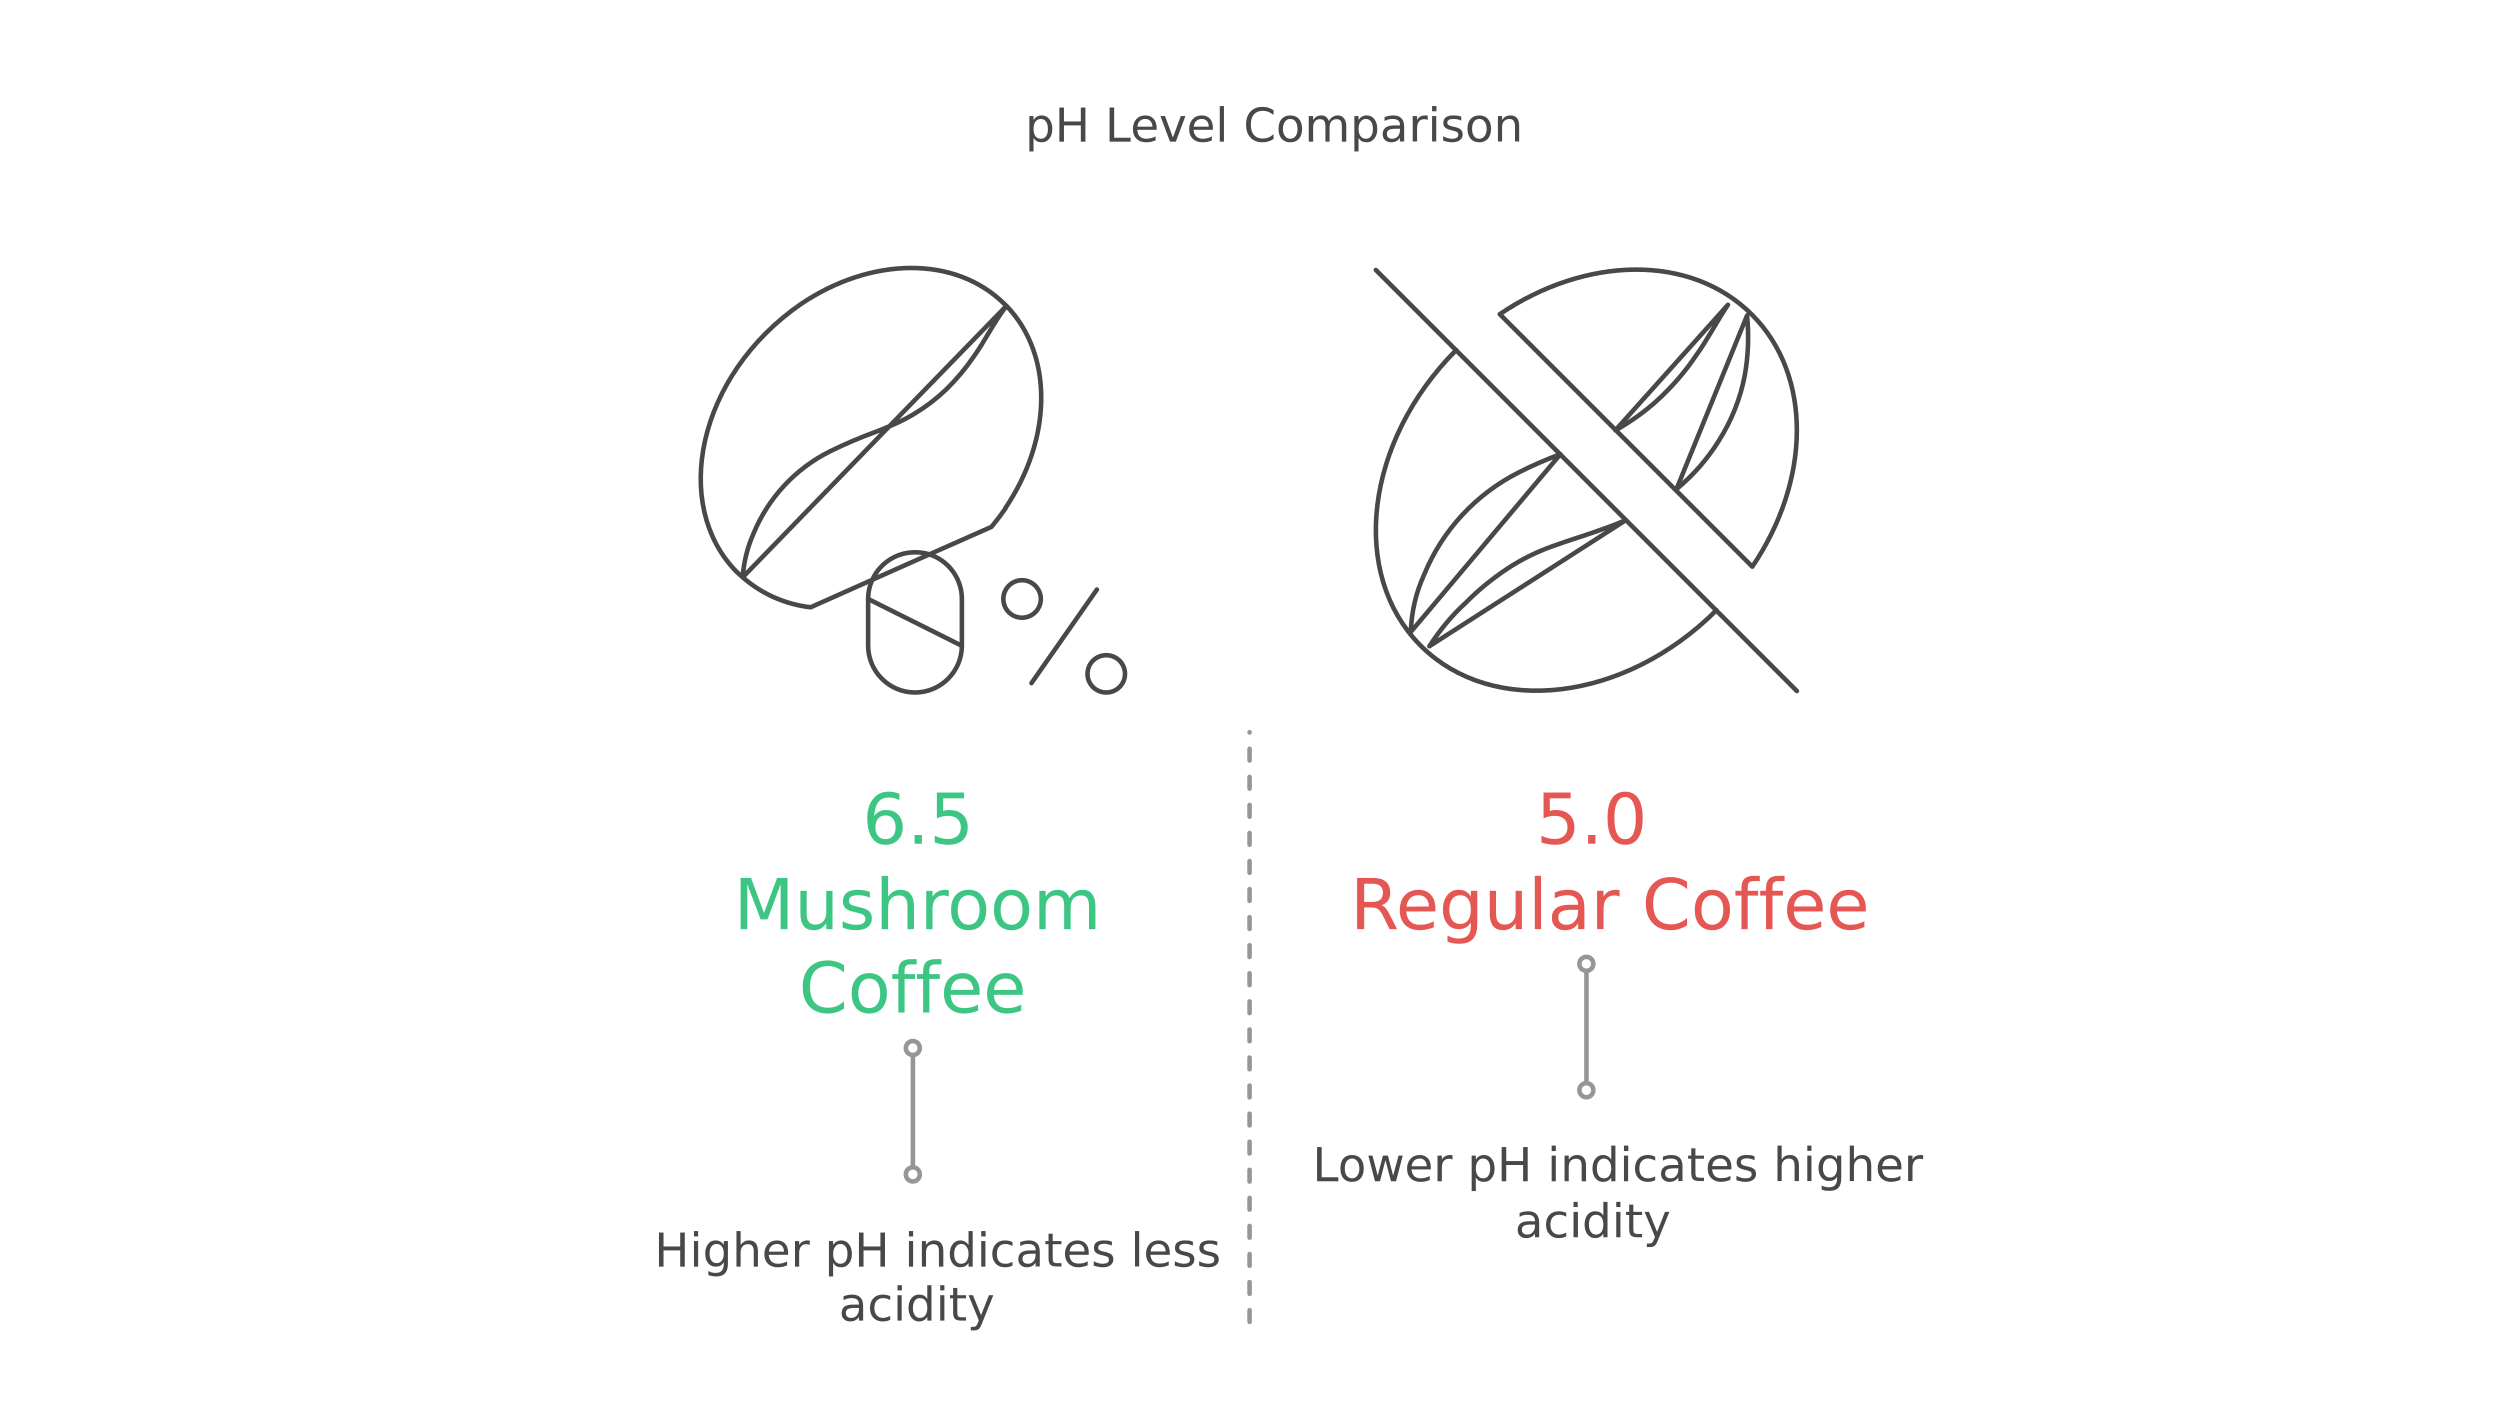 <svg xmlns="http://www.w3.org/2000/svg" viewBox="0 0 1200 676" width="1200" height="676"><style>.a{fill:#484848}.b{fill:#3cc583}.c{fill:#e55753}.d{fill:none;stroke:#969696;stroke-linecap:round;stroke-linejoin:round;stroke-width:2.2}.e{fill:none;stroke:#969696;stroke-linecap:round;stroke-linejoin:round;stroke-width:2.2;stroke-dasharray:5.614,7.859}.f{fill:none;stroke:#484848;stroke-linecap:round;stroke-linejoin:round;stroke-width:2.2}</style><path class="a" d="m496.1 66.2v6.5h-2v-17h2v1.9q0.7-1.1 1.6-1.6 1-0.6 2.4-0.6 2.2 0 3.6 1.8 1.4 1.8 1.4 4.7 0 2.9-1.4 4.6-1.4 1.8-3.6 1.8-1.4 0-2.4-0.5-0.9-0.5-1.6-1.6zm6.9-4.3q0-2.3-0.9-3.5-0.9-1.3-2.5-1.3-1.6 0-2.6 1.3-0.9 1.2-0.9 3.5 0 2.2 0.9 3.5 1 1.2 2.6 1.2 1.6 0 2.5-1.2 0.9-1.3 0.9-3.5zm5.5 6.1v-16.4h2.2v6.7h8.1v-6.7h2.2v16.4h-2.2v-7.8h-8.1v7.8zm24.1 0v-16.4h2.2v14.5h7.9v1.9zm22.6-6.6v0.9h-9.3q0.1 2.1 1.2 3.2 1.2 1.1 3.2 1.1 1.1 0 2.2-0.3 1.1-0.3 2.2-0.8v1.9q-1.1 0.4-2.2 0.7-1.2 0.2-2.3 0.2-3 0-4.7-1.7-1.7-1.7-1.7-4.6 0-3 1.6-4.8 1.6-1.8 4.4-1.8 2.5 0 3.9 1.6 1.5 1.6 1.5 4.4zm-9.2-0.6h7.2q-0.1-1.7-1-2.7-0.9-1-2.4-1-1.7 0-2.7 1-1 0.9-1.1 2.7zm15.6 7.2l-4.6-12.3h2.2l3.8 10.3 3.8-10.3h2.2l-4.6 12.3zm20.6-6.6v0.9h-9.3q0.2 2.1 1.3 3.2 1.1 1.1 3.1 1.1 1.2 0 2.3-0.3 1.1-0.3 2.1-0.8v1.9q-1 0.4-2.2 0.7-1.1 0.2-2.3 0.2-2.9 0-4.7-1.7-1.7-1.7-1.7-4.6 0-3 1.7-4.8 1.6-1.8 4.3-1.8 2.5 0 4 1.6 1.4 1.6 1.4 4.4zm-9.2-0.6h7.2q0-1.7-0.9-2.7-0.9-1-2.4-1-1.7 0-2.7 1-1 0.9-1.2 2.7zm12.5 7.2v-17.1h2v17.1zm25.8-15.1v2.3q-1.2-1-2.4-1.5-1.3-0.5-2.7-0.5-2.8 0-4.3 1.7-1.5 1.7-1.5 4.9 0 3.3 1.5 5 1.5 1.7 4.3 1.7 1.4 0 2.7-0.5 1.2-0.5 2.4-1.6v2.3q-1.2 0.8-2.5 1.2-1.3 0.4-2.8 0.4-3.7 0-5.8-2.3-2.1-2.2-2.1-6.2 0-3.9 2.1-6.2 2.1-2.3 5.8-2.3 1.5 0 2.8 0.4 1.3 0.4 2.5 1.2zm8 4.2q-1.6 0-2.5 1.3-1 1.3-1 3.5 0 2.2 1 3.4 0.9 1.3 2.5 1.3 1.7 0 2.6-1.3 0.9-1.2 0.9-3.4 0-2.2-0.9-3.5-0.9-1.3-2.6-1.3zm0-1.7q2.7 0 4.2 1.7 1.5 1.7 1.5 4.8 0 3-1.5 4.7-1.5 1.7-4.2 1.7-2.6 0-4.1-1.7-1.5-1.7-1.5-4.7 0-3.1 1.5-4.8 1.5-1.7 4.1-1.7zm18.6 2.7q0.7-1.4 1.8-2 1-0.7 2.5-0.7 1.9 0 2.9 1.4 1.1 1.3 1.1 3.8v7.4h-2.1v-7.3q0-1.8-0.6-2.7-0.6-0.8-1.9-0.8-1.6 0-2.5 1-0.9 1.1-0.9 2.9v6.9h-2v-7.3q0-1.8-0.6-2.7-0.7-0.8-2-0.8-1.5 0-2.4 1-0.9 1.1-0.9 2.9v6.9h-2.1v-12.3h2.1v1.9q0.7-1.1 1.6-1.6 1-0.6 2.3-0.6 1.4 0 2.3 0.7 0.9 0.7 1.4 2zm14.2 8.1v6.5h-2v-17h2v1.9q0.7-1.1 1.6-1.6 1-0.6 2.4-0.6 2.2 0 3.6 1.8 1.4 1.8 1.4 4.7 0 2.9-1.4 4.6-1.4 1.8-3.6 1.8-1.4 0-2.4-0.5-0.9-0.5-1.6-1.6zm6.9-4.3q0-2.3-0.9-3.5-0.9-1.3-2.5-1.3-1.6 0-2.5 1.3-1 1.2-1 3.5 0 2.2 1 3.5 0.9 1.2 2.5 1.2 1.6 0 2.5-1.2 0.9-1.3 0.9-3.5zm13-0.1h-2q-2.4 0-3.4 0.6-0.9 0.5-0.9 1.9 0 1.1 0.7 1.7 0.7 0.6 1.9 0.6 1.7 0 2.7-1.2 1-1.2 1-3.1zm2-0.9v7h-2v-1.8q-0.7 1.1-1.7 1.6-1 0.6-2.5 0.6-1.9 0-3-1.1-1.1-1-1.1-2.8 0-2.1 1.4-3.2 1.4-1 4.1-1h2.8v-0.2q0-1.4-0.9-2.2-0.9-0.7-2.6-0.7-1 0-2 0.2-1 0.3-1.9 0.8v-1.9q1.1-0.4 2.1-0.6 1.1-0.2 2.1-0.2 2.6 0 3.9 1.4 1.3 1.3 1.3 4.1zm11.3-5.4v2.1q-0.3-0.2-0.7-0.3-0.4-0.1-0.9-0.1-1.7 0-2.6 1.1-0.9 1.1-0.9 3.2v6.4h-2.1v-12.2h2.1v1.9q0.6-1.1 1.6-1.7 1-0.5 2.5-0.5 0.2 0 0.4 0 0.3 0 0.6 0.1zm2.1 12.4v-12.2h2v12.2zm0-14.5v-2.5h2.1v2.5zm14 2.6v1.9q-0.8-0.4-1.7-0.6-1-0.2-2-0.2-1.5 0-2.2 0.4-0.8 0.5-0.8 1.4 0 0.7 0.6 1.1 0.5 0.4 2.1 0.8l0.7 0.1q2.2 0.5 3.1 1.3 0.9 0.9 0.9 2.4 0 1.7-1.4 2.7-1.3 1-3.7 1-1 0-2-0.2-1.1-0.2-2.3-0.6v-2.1q1.1 0.6 2.2 0.9 1.1 0.3 2.2 0.3 1.4 0 2.1-0.5 0.8-0.5 0.8-1.4 0-0.8-0.5-1.2-0.6-0.5-2.5-0.9l-0.7-0.2q-1.8-0.4-2.7-1.2-0.8-0.8-0.8-2.2 0-1.7 1.2-2.7 1.2-0.9 3.5-0.9 1.1 0 2.1 0.1 1 0.2 1.8 0.5zm8.7 1.1q-1.7 0-2.6 1.3-0.9 1.2-0.9 3.4 0 2.2 0.9 3.5 0.9 1.3 2.6 1.3 1.6 0 2.5-1.3 1-1.3 1-3.5 0-2.2-1-3.4-0.9-1.3-2.5-1.3zm0-1.7q2.6 0 4.1 1.7 1.5 1.7 1.5 4.7 0 3-1.5 4.8-1.5 1.7-4.1 1.7-2.7 0-4.2-1.7-1.5-1.8-1.5-4.8 0-3 1.5-4.7 1.5-1.7 4.2-1.7zm19.1 5.1v7.4h-2v-7.3q0-1.7-0.7-2.6-0.6-0.9-2-0.9-1.6 0-2.6 1.1-0.9 1-0.9 2.8v6.9h-2v-12.2h2v1.9q0.7-1.1 1.7-1.7 1-0.5 2.3-0.5 2.1 0 3.2 1.3 1 1.3 1 3.8z"></path><path class="b" d="m425.1 391.4q-2.3 0-3.6 1.5-1.3 1.6-1.3 4.2 0 2.7 1.3 4.2 1.3 1.5 3.6 1.5 2.2 0 3.5-1.5 1.3-1.5 1.3-4.2 0-2.6-1.3-4.2-1.3-1.5-3.5-1.5zm6.6-10.4v3q-1.3-0.6-2.6-0.9-1.2-0.3-2.5-0.3-3.3 0-5 2.2-1.7 2.2-2 6.7 1-1.4 2.5-2.2 1.4-0.7 3.2-0.7 3.7 0 5.8 2.2 2.2 2.3 2.2 6.1 0 3.8-2.3 6.1-2.2 2.3-5.9 2.3-4.3 0-6.5-3.3-2.3-3.3-2.3-9.5 0-5.8 2.8-9.2 2.7-3.5 7.4-3.5 1.2 0 2.5 0.2 1.3 0.3 2.7 0.8zm7.3 24v-4.2h3.5v4.2zm10.7-12.2v-12.4h13v2.8h-10v6.1q0.8-0.3 1.5-0.4 0.7-0.1 1.4-0.1 4.1 0 6.5 2.2 2.4 2.3 2.4 6.1 0 4-2.4 6.2-2.5 2.2-7 2.2-1.5 0-3.1-0.3-1.6-0.2-3.3-0.8v-3.3q1.4 0.8 3 1.2 1.6 0.4 3.4 0.4 2.8 0 4.5-1.5 1.6-1.5 1.6-4.1 0-2.5-1.6-4-1.7-1.5-4.5-1.5-1.4 0-2.7 0.3-1.3 0.3-2.7 0.9z"></path><path class="c" d="m740.9 392.8v-12.4h13v2.8h-10v6.1q0.8-0.3 1.5-0.4 0.7-0.1 1.4-0.1 4.1 0 6.5 2.2 2.4 2.3 2.4 6.1 0 4-2.4 6.2-2.5 2.2-7 2.2-1.5 0-3.1-0.3-1.6-0.2-3.3-0.8v-3.3q1.4 0.8 3 1.2 1.6 0.4 3.4 0.4 2.8 0 4.5-1.5 1.6-1.5 1.6-4.1 0-2.5-1.6-4-1.7-1.5-4.5-1.5-1.4 0-2.7 0.3-1.3 0.3-2.7 0.9zm21.4 12.2v-4.2h3.5v4.2zm17.8-22.4q-2.6 0-3.9 2.6-1.3 2.5-1.3 7.5 0 5.1 1.3 7.6 1.3 2.5 3.9 2.5 2.5 0 3.8-2.5 1.3-2.5 1.3-7.6 0-5-1.3-7.5-1.3-2.6-3.8-2.6zm0-2.6q4.1 0 6.3 3.3 2.1 3.2 2.1 9.4 0 6.2-2.1 9.5-2.2 3.3-6.3 3.3-4.2 0-6.4-3.3-2.1-3.3-2.1-9.5 0-6.2 2.1-9.4 2.2-3.3 6.4-3.3z"></path><path class="b" d="m355.5 446v-24.6h5l6.2 16.8 6.3-16.8h5v24.6h-3.3v-21.6l-6.3 16.9h-3.3l-6.4-16.9v21.6zm28.7-7.3v-11.1h3v11q0 2.6 1 3.9 1 1.3 3.1 1.3 2.4 0 3.8-1.5 1.5-1.6 1.5-4.3v-10.4h3v18.4h-3v-2.8q-1.2 1.6-2.6 2.5-1.5 0.8-3.4 0.8-3.2 0-4.8-2-1.6-2-1.6-5.8zm7.6-11.6zm25.7 1v2.9q-1.2-0.7-2.6-1-1.4-0.3-2.9-0.3-2.2 0-3.4 0.7-1.1 0.6-1.1 2 0 1.1 0.8 1.7 0.8 0.6 3.3 1.1l1 0.3q3.2 0.6 4.6 1.9 1.3 1.3 1.3 3.5 0 2.6-2 4.1-2 1.5-5.6 1.5-1.5 0-3.1-0.3-1.6-0.3-3.3-0.9v-3.1q1.6 0.9 3.3 1.3 1.6 0.4 3.2 0.4 2.1 0 3.3-0.7 1.1-0.7 1.1-2.1 0-1.2-0.8-1.8-0.8-0.7-3.6-1.3l-1.1-0.3q-2.8-0.5-4.1-1.8-1.2-1.2-1.2-3.3 0-2.6 1.8-4.1 1.9-1.4 5.3-1.4 1.6 0 3.1 0.3 1.5 0.2 2.7 0.7zm21.2 6.8v11.1h-3.1v-11q0-2.6-1-3.9-1-1.3-3-1.3-2.5 0-3.9 1.5-1.4 1.6-1.4 4.3v10.4h-3.1v-25.6h3.1v10q1.1-1.6 2.5-2.4 1.5-0.9 3.4-0.9 3.2 0 4.8 2 1.7 2 1.7 5.8zm16.7-7.6v3.1q-0.5-0.3-1.1-0.4-0.6-0.2-1.4-0.2-2.5 0-3.9 1.7-1.4 1.7-1.4 4.8v9.7h-3v-18.4h3v2.8q1-1.6 2.5-2.4 1.5-0.9 3.7-0.9 0.3 0 0.7 0.1 0.4 0 0.9 0.1zm9.5 2.4q-2.4 0-3.8 1.9-1.4 1.9-1.4 5.2 0 3.3 1.4 5.2 1.4 1.9 3.8 1.9 2.5 0 3.9-1.9 1.4-1.9 1.4-5.2 0-3.3-1.4-5.2-1.4-1.9-3.9-1.9zm0-2.6q4 0 6.2 2.6 2.3 2.6 2.3 7.1 0 4.5-2.3 7.1-2.2 2.6-6.2 2.6-3.9 0-6.2-2.6-2.2-2.6-2.2-7.1 0-4.5 2.2-7.1 2.3-2.6 6.2-2.6zm20.6 2.6q-2.4 0-3.8 1.9-1.4 1.9-1.4 5.2 0 3.3 1.4 5.2 1.4 1.9 3.8 1.9 2.5 0 3.9-1.9 1.4-1.9 1.4-5.2 0-3.3-1.4-5.2-1.4-1.9-3.9-1.9zm0-2.6q4 0 6.2 2.6 2.3 2.6 2.3 7.1 0 4.5-2.3 7.1-2.2 2.6-6.2 2.6-3.9 0-6.2-2.6-2.2-2.6-2.2-7.1 0-4.5 2.2-7.1 2.3-2.6 6.2-2.6zm27.8 4q1.2-2 2.8-3 1.5-1 3.7-1 2.9 0 4.4 2.1 1.6 2 1.6 5.7v11.1h-3.1v-11q0-2.7-0.9-4-0.9-1.2-2.9-1.2-2.3 0-3.7 1.5-1.3 1.6-1.3 4.3v10.4h-3.1v-11q0-2.7-0.9-4-1-1.2-2.9-1.2-2.3 0-3.7 1.5-1.4 1.6-1.4 4.3v10.4h-3v-18.4h3v2.8q1.1-1.7 2.5-2.5 1.5-0.8 3.5-0.8 2 0 3.4 1.1 1.4 1 2 2.9z"></path><path class="b" d="m405.1 463.3v3.5q-1.7-1.5-3.6-2.3-1.9-0.8-4-0.8-4.2 0-6.5 2.6-2.2 2.6-2.2 7.4 0 4.9 2.2 7.5 2.3 2.5 6.5 2.5 2.1 0 4-0.7 1.9-0.8 3.6-2.4v3.5q-1.7 1.2-3.7 1.8-1.9 0.6-4.1 0.6-5.6 0-8.8-3.4-3.2-3.4-3.2-9.4 0-5.9 3.2-9.3 3.2-3.4 8.8-3.4 2.2 0 4.1 0.6 2 0.6 3.7 1.7zm12.1 6.4q-2.4 0-3.8 1.9-1.4 1.9-1.4 5.2 0 3.3 1.4 5.2 1.4 1.9 3.8 1.9 2.5 0 3.9-1.9 1.4-1.9 1.4-5.2 0-3.3-1.4-5.2-1.4-1.9-3.9-1.9zm0-2.6q4 0 6.2 2.6 2.3 2.6 2.3 7.1 0 4.5-2.3 7.1-2.2 2.6-6.2 2.6-3.9 0-6.2-2.6-2.2-2.6-2.2-7.1 0-4.5 2.2-7.1 2.3-2.6 6.2-2.6zm20-6.7h2.8v2.5h-2.9q-1.6 0-2.2 0.7-0.7 0.6-0.7 2.3v1.7h5v2.3h-5v16.1h-3v-16.1h-2.9v-2.3h2.9v-1.3q0-3.1 1.4-4.5 1.5-1.4 4.6-1.4zm11.8 0h2.9v2.5h-2.9q-1.6 0-2.3 0.7-0.6 0.6-0.6 2.3v1.7h5v2.3h-5v16.1h-3v-16.1h-2.9v-2.3h2.9v-1.3q0-3.1 1.4-4.5 1.4-1.4 4.5-1.4zm21.2 15.6v1.5h-13.9q0.2 3.1 1.8 4.8 1.7 1.6 4.7 1.6 1.8 0 3.4-0.4 1.7-0.4 3.3-1.3v2.9q-1.7 0.7-3.4 1-1.7 0.4-3.4 0.4-4.4 0-7-2.6-2.6-2.6-2.6-6.9 0-4.6 2.4-7.2 2.5-2.7 6.6-2.7 3.8 0 5.9 2.4 2.2 2.4 2.2 6.5zm-13.8-0.8l10.8-0.1q-0.1-2.4-1.4-3.9-1.4-1.5-3.6-1.5-2.6 0-4.1 1.4-1.5 1.5-1.7 4.1zm34.5 0.8v1.5h-13.9q0.2 3.1 1.9 4.8 1.7 1.6 4.7 1.6 1.7 0 3.3-0.4 1.7-0.4 3.3-1.3v2.9q-1.6 0.7-3.4 1-1.7 0.4-3.4 0.4-4.4 0-7-2.6-2.6-2.6-2.6-6.9 0-4.6 2.5-7.2 2.4-2.7 6.6-2.7 3.7 0 5.8 2.4 2.2 2.4 2.2 6.5zm-13.8-0.8l10.8-0.1q-0.1-2.4-1.4-3.9-1.4-1.5-3.6-1.5-2.5 0-4.1 1.4-1.5 1.5-1.7 4.1z"></path><path class="c" d="m663.1 434.5q1.1 0.3 2.1 1.5 1 1.2 2 3.3l3.4 6.7h-3.6l-3.1-6.3q-1.3-2.5-2.4-3.3-1.1-0.8-3.1-0.8h-3.6v10.4h-3.4v-24.6h7.5q4.3 0 6.3 1.8 2.1 1.8 2.1 5.3 0 2.3-1.1 3.9-1.1 1.5-3.1 2.1zm-4.2-10.3h-4.1v8.7h4.1q2.4 0 3.7-1.1 1.2-1.1 1.2-3.3 0-2.1-1.2-3.2-1.3-1.1-3.7-1.1zm30.1 11.8v1.5h-14q0.2 3.1 1.9 4.8 1.7 1.6 4.7 1.6 1.8 0 3.4-0.4 1.6-0.4 3.2-1.3v2.9q-1.6 0.7-3.3 1-1.7 0.4-3.5 0.4-4.4 0-7-2.6-2.5-2.6-2.5-6.9 0-4.6 2.4-7.2 2.5-2.7 6.6-2.7 3.7 0 5.9 2.4 2.2 2.4 2.2 6.5zm-13.9-0.8l10.8-0.1q0-2.4-1.4-3.9-1.3-1.5-3.6-1.5-2.5 0-4 1.4-1.5 1.5-1.8 4.1zm30.9 1.4q0-3.3-1.3-5.1-1.4-1.8-3.8-1.8-2.5 0-3.8 1.8-1.4 1.8-1.4 5.1 0 3.2 1.4 5.1 1.3 1.8 3.8 1.8 2.4 0 3.8-1.8 1.3-1.9 1.3-5.1zm3.1-9v16.1q0 4.7-2.1 7-2.1 2.3-6.4 2.3-1.6 0-3-0.2-1.4-0.3-2.8-0.8v-2.9q1.4 0.7 2.7 1.1 1.3 0.3 2.6 0.3 3 0 4.5-1.5 1.4-1.6 1.4-4.7v-1.5q-0.9 1.6-2.4 2.4-1.4 0.8-3.5 0.8-3.4 0-5.4-2.6-2.1-2.6-2.1-6.8 0-4.3 2.1-6.9 2-2.6 5.4-2.6 2.1 0 3.5 0.8 1.5 0.8 2.4 2.5v-2.8zm6 11.1v-11.1h3v11q0 2.6 1 3.9 1 1.3 3.1 1.3 2.4 0 3.8-1.5 1.5-1.6 1.5-4.3v-10.4h3v18.4h-3v-2.8q-1.1 1.6-2.6 2.5-1.5 0.8-3.4 0.8-3.2 0-4.8-2-1.6-2-1.6-5.8zm7.6-11.6zm14 18.9v-25.6h3v25.6zm20.8-9.3h-3q-3.7 0-5.1 0.9-1.4 0.8-1.4 2.8 0 1.7 1 2.6 1.1 0.9 2.9 0.9 2.5 0 4-1.7 1.6-1.8 1.6-4.8zm3-1.2v10.5h-3v-2.8q-1.1 1.7-2.6 2.5-1.6 0.8-3.8 0.8-2.8 0-4.5-1.6-1.7-1.6-1.7-4.3 0-3.1 2.1-4.7 2.1-1.6 6.2-1.6h4.3v-0.3q0-2-1.4-3.2-1.4-1.1-3.9-1.1-1.5 0-3 0.4-1.5 0.3-2.9 1.1v-2.8q1.7-0.7 3.2-1 1.6-0.3 3.1-0.3 4 0 5.9 2.1 2 2.1 2 6.3zm16.9-8.2v3.1q-0.5-0.3-1.1-0.4-0.6-0.2-1.3-0.2-2.6 0-4 1.7-1.3 1.6-1.3 4.8v9.7h-3.1v-18.4h3.1v2.8q0.9-1.7 2.4-2.5 1.6-0.8 3.8-0.8 0.3 0 0.6 0.1 0.4 0 0.9 0.1zm32.4-4v3.5q-1.7-1.6-3.6-2.3-1.9-0.8-4-0.8-4.2 0-6.5 2.6-2.2 2.6-2.2 7.4 0 4.9 2.2 7.5 2.3 2.5 6.5 2.5 2.1 0 4-0.8 1.9-0.7 3.6-2.3v3.5q-1.7 1.2-3.7 1.8-1.9 0.6-4.1 0.6-5.6 0-8.8-3.5-3.2-3.4-3.2-9.3 0-5.9 3.2-9.3 3.2-3.4 8.8-3.4 2.2 0 4.1 0.6 2 0.5 3.7 1.7zm12.1 6.4q-2.4 0-3.8 1.9-1.4 1.9-1.4 5.2 0 3.3 1.4 5.2 1.4 1.9 3.8 1.9 2.4 0 3.9-1.9 1.4-1.9 1.4-5.2 0-3.3-1.4-5.2-1.5-1.9-3.9-1.9zm0-2.6q4 0 6.2 2.6 2.3 2.5 2.3 7.1 0 4.5-2.3 7.1-2.2 2.6-6.2 2.6-3.9 0-6.2-2.6-2.2-2.6-2.2-7.1 0-4.6 2.2-7.1 2.3-2.6 6.2-2.6zm20-6.7h2.8v2.5h-2.9q-1.6 0-2.2 0.7-0.7 0.6-0.7 2.3v1.7h5v2.3h-5v16.1h-3v-16.1h-2.9v-2.3h2.9v-1.3q0-3.1 1.4-4.5 1.5-1.4 4.6-1.4zm11.8 0h2.9v2.5h-2.9q-1.6 0-2.3 0.7-0.6 0.6-0.6 2.3v1.7h5v2.3h-5v16.1h-3.1v-16.1h-2.8v-2.3h2.8v-1.3q0-3.1 1.5-4.5 1.4-1.4 4.5-1.4zm21.2 15.6v1.5h-13.9q0.1 3.1 1.8 4.8 1.7 1.6 4.7 1.6 1.8 0 3.4-0.4 1.6-0.5 3.3-1.3v2.8q-1.7 0.7-3.4 1.1-1.7 0.4-3.5 0.4-4.4 0-6.9-2.6-2.6-2.6-2.6-7 0-4.5 2.4-7.1 2.5-2.7 6.6-2.7 3.7 0 5.9 2.4 2.2 2.4 2.2 6.5zm-13.8-0.9h10.7q0-2.5-1.4-3.9-1.3-1.5-3.5-1.5-2.6 0-4.1 1.4-1.5 1.4-1.7 4zm34.5 0.9v1.5h-13.9q0.2 3.1 1.8 4.8 1.7 1.6 4.7 1.6 1.8 0 3.4-0.4 1.7-0.5 3.3-1.3v2.8q-1.7 0.7-3.4 1.1-1.7 0.4-3.4 0.4-4.4 0-7-2.6-2.6-2.6-2.6-7 0-4.5 2.4-7.1 2.5-2.7 6.6-2.7 3.8 0 5.9 2.4 2.2 2.4 2.2 6.5zm-13.8-0.9h10.8q-0.1-2.5-1.4-3.9-1.4-1.5-3.6-1.5-2.6 0-4.1 1.4-1.5 1.4-1.7 4z"></path><path class="a" d="m632.2 567v-16.4h2.2v14.5h8v1.9zm16.8-10.9q-1.6 0-2.6 1.3-0.9 1.3-0.9 3.5 0 2.2 0.9 3.4 1 1.3 2.6 1.3 1.6 0 2.5-1.3 1-1.2 1-3.4 0-2.2-1-3.5-0.9-1.3-2.5-1.3zm0-1.7q2.6 0 4.1 1.7 1.5 1.7 1.5 4.8 0 3-1.5 4.7-1.5 1.7-4.1 1.7-2.7 0-4.2-1.7-1.4-1.7-1.4-4.7 0-3.1 1.4-4.8 1.5-1.7 4.2-1.7zm11 12.6l-3.2-12.3h2l2.5 9.6 2.5-9.6h2.4l2.5 9.6 2.6-9.6h2l-3.2 12.3h-2.4l-2.7-10.1-2.6 10.1zm26.8-6.6v0.9h-9.3q0.2 2.1 1.3 3.2 1.1 1.1 3.1 1.1 1.2 0 2.3-0.3 1.1-0.3 2.1-0.8v1.9q-1 0.4-2.2 0.7-1.1 0.2-2.3 0.2-2.9 0-4.7-1.7-1.7-1.7-1.7-4.6 0-3 1.7-4.8 1.6-1.8 4.4-1.8 2.4 0 3.9 1.6 1.4 1.6 1.4 4.4zm-9.2-0.6h7.2q0-1.7-0.9-2.7-0.9-1-2.4-1-1.7 0-2.7 1-1 0.9-1.2 2.7zm19.6-5.3v2.1q-0.3-0.2-0.7-0.3-0.4-0.1-0.9-0.1-1.7 0-2.6 1.1-0.9 1.1-0.9 3.2v6.5h-2.1v-12.3h2.1v1.9q0.6-1.1 1.6-1.6 1-0.6 2.5-0.6 0.2 0 0.5 0.1 0.2 0 0.5 0zm11.2 10.7v6.5h-2v-17h2v1.9q0.7-1.1 1.6-1.6 1-0.6 2.4-0.6 2.2 0 3.6 1.8 1.4 1.8 1.4 4.7 0 2.9-1.4 4.6-1.4 1.8-3.6 1.8-1.4 0-2.4-0.5-0.9-0.5-1.6-1.6zm6.9-4.3q0-2.3-0.9-3.5-0.9-1.3-2.5-1.3-1.6 0-2.5 1.3-1 1.2-1 3.5 0 2.2 1 3.5 0.9 1.2 2.5 1.2 1.6 0 2.5-1.2 0.9-1.3 0.9-3.5zm5.5 6.1v-16.4h2.2v6.7h8.1v-6.7h2.2v16.4h-2.2v-7.8h-8.1v7.8zm24 0v-12.3h2v12.3zm0-14.5v-2.6h2v2.6zm16.5 7.1v7.4h-2.1v-7.3q0-1.8-0.6-2.7-0.7-0.8-2.1-0.8-1.6 0-2.6 1-0.9 1.1-0.9 2.9v6.9h-2v-12.3h2v1.9q0.7-1.1 1.7-1.6 1-0.6 2.3-0.6 2.1 0 3.2 1.3 1.1 1.3 1.1 3.9zm12.1-3v-6.7h2v17.1h-2v-1.8q-0.7 1.1-1.7 1.6-0.9 0.5-2.3 0.5-2.2 0-3.6-1.8-1.4-1.7-1.4-4.6 0-2.9 1.4-4.7 1.4-1.8 3.6-1.8 1.4 0 2.3 0.6 1 0.5 1.7 1.6zm-6.9 4.3q0 2.2 0.9 3.5 0.9 1.2 2.5 1.2 1.6 0 2.5-1.2 1-1.3 1-3.5 0-2.3-1-3.5-0.9-1.3-2.5-1.3-1.6 0-2.5 1.3-0.9 1.2-0.9 3.5zm13 6.1v-12.3h2v12.3zm0-14.5v-2.6h2.1v2.6zm15 2.7v1.9q-0.8-0.5-1.7-0.7-0.8-0.3-1.7-0.3-2 0-3.1 1.3-1.1 1.2-1.1 3.5 0 2.2 1.1 3.5 1.1 1.2 3.1 1.2 0.9 0 1.7-0.2 0.9-0.3 1.7-0.7v1.8q-0.8 0.4-1.7 0.6-0.9 0.2-1.9 0.2-2.8 0-4.4-1.7-1.7-1.8-1.7-4.7 0-3 1.7-4.8 1.6-1.7 4.5-1.7 0.9 0 1.8 0.2 0.9 0.2 1.7 0.6zm11.1 5.6h-2q-2.4 0-3.4 0.6-0.9 0.5-0.9 1.9 0 1.1 0.7 1.7 0.7 0.6 1.9 0.6 1.7 0 2.7-1.2 1-1.2 1-3.1zm2-0.9v7h-2v-1.8q-0.7 1.1-1.7 1.6-1 0.6-2.5 0.6-1.9 0-3-1.1-1.1-1-1.1-2.8 0-2.1 1.4-3.2 1.3-1 4.1-1h2.8v-0.2q0-1.4-0.9-2.2-0.9-0.7-2.6-0.7-1 0-2 0.2-1 0.3-1.9 0.8v-1.9q1.1-0.4 2.1-0.6 1.1-0.2 2-0.2 2.7 0 4 1.4 1.3 1.3 1.3 4.1zm4.2-8.7h2v3.5h4.1v1.5h-4.1v6.7q0 1.5 0.4 1.9 0.4 0.5 1.7 0.5h2v1.6h-2q-2.4 0-3.2-0.8-0.9-0.9-0.9-3.2v-6.7h-1.5v-1.5h1.5zm19.3 9.1v1h-9.3q0.2 2.1 1.3 3.2 1.1 1 3.1 1 1.2 0 2.3-0.2 1.1-0.3 2.1-0.9v1.9q-1.1 0.5-2.2 0.7-1.1 0.3-2.3 0.3-2.9 0-4.7-1.8-1.7-1.7-1.7-4.6 0-3 1.6-4.8 1.7-1.7 4.4-1.7 2.5 0 4 1.6 1.4 1.5 1.4 4.3zm-9.2-0.6h7.2q0-1.7-0.9-2.6-0.9-1-2.4-1-1.7 0-2.7 0.9-1.1 1-1.2 2.7zm20.3-4.7v1.9q-0.8-0.4-1.7-0.6-1-0.3-1.9-0.3-1.5 0-2.3 0.5-0.7 0.5-0.7 1.4 0 0.7 0.5 1.1 0.5 0.4 2.2 0.8l0.6 0.1q2.2 0.5 3.1 1.3 0.9 0.8 0.9 2.3 0 1.8-1.4 2.8-1.3 1-3.7 1-1 0-2-0.2-1.1-0.2-2.3-0.6v-2.1q1.1 0.6 2.2 0.9 1.1 0.3 2.2 0.3 1.4 0 2.2-0.5 0.7-0.5 0.7-1.4 0-0.8-0.5-1.3-0.6-0.4-2.5-0.8l-0.7-0.2q-1.8-0.4-2.7-1.2-0.8-0.8-0.8-2.2 0-1.8 1.2-2.7 1.3-0.9 3.5-0.9 1.1 0 2.1 0.1 1 0.2 1.8 0.5zm21.3 4.5v7.4h-2.1v-7.3q0-1.8-0.6-2.6-0.7-0.9-2.1-0.9-1.6 0-2.6 1.1-0.9 1-0.9 2.8v6.9h-2v-17h2v6.7q0.7-1.1 1.7-1.7 1-0.5 2.3-0.5 2.1 0 3.2 1.3 1.1 1.3 1.1 3.8zm4 7.4v-12.2h2v12.2zm0-14.5v-2.5h2v2.5zm14.3 8.3q0-2.2-0.9-3.4-0.9-1.3-2.5-1.3-1.6 0-2.5 1.3-0.9 1.2-0.9 3.4 0 2.1 0.9 3.3 0.9 1.2 2.5 1.2 1.6 0 2.5-1.2 0.9-1.2 0.9-3.3zm2-6v10.7q0 3.1-1.3 4.7-1.4 1.5-4.3 1.5-1.1 0-2-0.1-1-0.2-1.8-0.5v-2q0.8 0.5 1.7 0.7 0.9 0.2 1.8 0.2 2 0 2.9-1 1-1 1-3.1v-1q-0.6 1.1-1.6 1.6-0.9 0.5-2.3 0.5-2.3 0-3.6-1.7-1.4-1.7-1.4-4.5 0-2.9 1.4-4.6 1.3-1.7 3.6-1.7 1.4 0 2.3 0.5 1 0.5 1.6 1.6v-1.8zm14.4 4.8v7.4h-2v-7.3q0-1.8-0.7-2.6-0.7-0.9-2-0.9-1.7 0-2.6 1.1-1 1-1 2.8v6.9h-2v-17h2v6.7q0.8-1.1 1.7-1.7 1-0.5 2.3-0.5 2.1 0 3.2 1.3 1.1 1.3 1.1 3.8zm14.5 0.8v1h-9.3q0.2 2.1 1.3 3.2 1.1 1 3.1 1 1.2 0 2.3-0.2 1.1-0.3 2.1-0.9v1.9q-1 0.5-2.2 0.7-1.1 0.3-2.3 0.3-2.9 0-4.7-1.8-1.7-1.7-1.7-4.6 0-3 1.7-4.8 1.6-1.7 4.4-1.7 2.4 0 3.9 1.6 1.4 1.5 1.4 4.3zm-9.2-0.6h7.2q0-1.7-0.9-2.6-0.9-1-2.4-1-1.7 0-2.7 0.9-1 1-1.2 2.7zm19.6-5.2v2q-0.3-0.2-0.7-0.2-0.4-0.1-0.9-0.1-1.7 0-2.6 1.1-0.9 1.1-0.9 3.2v6.4h-2.1v-12.2h2.1v1.9q0.6-1.2 1.6-1.7 1-0.5 2.5-0.5 0.2 0 0.5 0 0.2 0 0.5 0.1z"></path><path class="a" d="m736.8 587.8h-2q-2.4 0-3.4 0.6-0.9 0.5-0.9 1.9 0 1.1 0.7 1.7 0.7 0.6 1.9 0.6 1.7 0 2.7-1.2 1-1.2 1-3.1zm2-0.9v7h-2v-1.8q-0.7 1.1-1.7 1.6-1 0.6-2.5 0.6-1.9 0-3-1.1-1.1-1-1.1-2.8 0-2.1 1.4-3.2 1.3-1 4.1-1h2.8v-0.2q0-1.4-0.9-2.2-0.9-0.7-2.6-0.7-1 0-2 0.2-1 0.3-1.9 0.8v-1.9q1.1-0.4 2.1-0.6 1.1-0.2 2-0.2 2.7 0 4 1.4 1.3 1.3 1.3 4.1zm13-4.8v1.9q-0.8-0.4-1.7-0.7-0.8-0.2-1.7-0.2-2 0-3.1 1.2-1.1 1.3-1.1 3.5 0 2.3 1.1 3.5 1.1 1.3 3.1 1.3 0.9 0 1.7-0.3 0.9-0.2 1.7-0.7v1.9q-0.8 0.4-1.7 0.6-0.9 0.2-1.9 0.2-2.8 0-4.4-1.8-1.7-1.7-1.7-4.7 0-3 1.7-4.7 1.6-1.7 4.5-1.7 0.9 0 1.8 0.2 0.9 0.2 1.7 0.5zm3.5 11.8v-12.2h2.1v12.2zm0-14.5v-2.5h2v2.5zm14.3 4.1v-6.6h2v17h-2v-1.8q-0.6 1.1-1.6 1.6-1 0.6-2.3 0.6-2.3 0-3.7-1.8-1.4-1.8-1.4-4.7 0-2.9 1.4-4.7 1.4-1.7 3.7-1.7 1.3 0 2.3 0.5 1 0.5 1.6 1.6zm-6.9 4.3q0 2.2 0.9 3.5 0.9 1.3 2.5 1.3 1.6 0 2.6-1.3 0.9-1.3 0.9-3.5 0-2.2-0.9-3.5-1-1.2-2.6-1.2-1.6 0-2.5 1.2-0.9 1.3-0.9 3.5zm13.1 6.1v-12.2h2v12.2zm0-14.5v-2.5h2v2.5zm6.2-1.2h2v3.5h4.2v1.5h-4.2v6.7q0 1.5 0.4 1.9 0.4 0.5 1.7 0.5h2.1v1.6h-2.1q-2.3 0-3.2-0.8-0.9-0.9-0.9-3.2v-6.7h-1.5v-1.5h1.5zm19.3 3.5l-5.4 13.4q-0.8 2.2-1.6 2.8-0.8 0.7-2.2 0.7h-1.6v-1.7h1.2q0.8 0 1.3-0.4 0.4-0.4 1-1.8l0.4-1-5-12h2.1l3.9 9.6 3.8-9.6z"></path><path class="a" d="m316.3 608v-16.4h2.2v6.7h8v-6.7h2.2v16.4h-2.2v-7.8h-8v7.8zm16.8 0v-12.3h2v12.3zm0-14.5v-2.6h2v2.6zm14.3 8.2q0-2.2-0.9-3.4-0.9-1.2-2.5-1.2-1.6 0-2.5 1.2-0.9 1.2-0.9 3.4 0 2.2 0.9 3.4 0.9 1.2 2.5 1.2 1.6 0 2.5-1.2 0.9-1.2 0.9-3.4zm2-6v10.8q0 3.1-1.3 4.6-1.4 1.6-4.3 1.6-1.1 0-2-0.2-1-0.1-1.8-0.5v-1.9q0.8 0.4 1.7 0.7 0.9 0.2 1.8 0.2 2 0 2.9-1 1-1.1 1-3.2v-1q-0.6 1.1-1.6 1.7-0.9 0.5-2.3 0.5-2.3 0-3.6-1.7-1.4-1.7-1.4-4.6 0-2.8 1.4-4.6 1.3-1.7 3.6-1.7 1.4 0 2.3 0.6 1 0.5 1.6 1.6v-1.9zm14.4 4.9v7.4h-2v-7.3q0-1.8-0.7-2.7-0.7-0.8-2-0.8-1.7 0-2.6 1-1 1.1-1 2.9v6.9h-2v-17.1h2v6.7q0.8-1.1 1.7-1.6 1-0.6 2.3-0.6 2.1 0 3.2 1.3 1.1 1.3 1.1 3.9zm14.5 0.8v0.9h-9.3q0.2 2.1 1.3 3.2 1.1 1.1 3.1 1.1 1.2 0 2.3-0.3 1.1-0.3 2.1-0.8v1.9q-1 0.4-2.2 0.7-1.1 0.2-2.3 0.2-2.9 0-4.7-1.7-1.7-1.7-1.7-4.6 0-3 1.7-4.8 1.6-1.8 4.4-1.8 2.4 0 3.9 1.6 1.4 1.6 1.4 4.4zm-9.2-0.6h7.2q0-1.7-0.9-2.7-0.9-1-2.4-1-1.7 0-2.7 1-1 0.9-1.2 2.7zm19.6-5.3v2.1q-0.3-0.2-0.7-0.3-0.4-0.1-0.9-0.1-1.7 0-2.6 1.1-0.9 1.1-0.9 3.2v6.5h-2v-12.3h2v1.9q0.6-1.1 1.6-1.6 1.1-0.6 2.5-0.6 0.2 0 0.5 0.1 0.2 0 0.5 0zm11.2 10.7v6.5h-2v-17h2v1.9q0.7-1.1 1.6-1.6 1-0.6 2.4-0.6 2.2 0 3.6 1.8 1.4 1.8 1.4 4.7 0 2.9-1.4 4.6-1.4 1.8-3.6 1.8-1.4 0-2.4-0.5-0.9-0.5-1.6-1.6zm6.9-4.3q0-2.3-0.9-3.5-0.9-1.3-2.5-1.3-1.6 0-2.5 1.3-1 1.2-1 3.5 0 2.2 1 3.5 0.9 1.2 2.5 1.2 1.6 0 2.5-1.2 0.9-1.3 0.9-3.5zm5.5 6.1v-16.4h2.2v6.7h8.1v-6.7h2.2v16.4h-2.2v-7.8h-8.1v7.8zm24 0v-12.3h2v12.3zm0-14.5v-2.6h2v2.6zm16.5 7.1v7.4h-2.1v-7.3q0-1.8-0.6-2.7-0.7-0.8-2.1-0.8-1.6 0-2.6 1-0.9 1.1-0.9 2.9v6.9h-2v-12.3h2v1.9q0.7-1.1 1.7-1.6 1-0.6 2.3-0.6 2.1 0 3.2 1.3 1.1 1.3 1.1 3.9zm12.1-3v-6.7h2v17.1h-2v-1.8q-0.7 1.1-1.7 1.6-0.9 0.5-2.3 0.5-2.2 0-3.6-1.8-1.4-1.7-1.4-4.6 0-2.9 1.4-4.7 1.4-1.8 3.6-1.8 1.4 0 2.3 0.6 1 0.5 1.7 1.6zm-6.9 4.3q0 2.2 0.9 3.5 0.9 1.2 2.5 1.2 1.6 0 2.5-1.2 1-1.3 1-3.5 0-2.3-1-3.5-0.9-1.3-2.5-1.3-1.6 0-2.5 1.3-0.9 1.2-0.9 3.5zm13 6.1v-12.3h2v12.3zm0-14.5v-2.6h2.1v2.6zm15 2.7v1.9q-0.8-0.5-1.7-0.7-0.8-0.3-1.7-0.3-2 0-3.1 1.3-1 1.2-1 3.5 0 2.2 1 3.5 1.1 1.2 3.1 1.2 0.9 0 1.7-0.2 0.9-0.3 1.7-0.7v1.8q-0.8 0.4-1.7 0.6-0.9 0.2-1.9 0.2-2.8 0-4.4-1.7-1.7-1.8-1.7-4.7 0-3 1.7-4.8 1.6-1.7 4.5-1.7 0.9 0 1.8 0.2 0.9 0.2 1.7 0.6zm11.1 5.6h-2q-2.4 0-3.4 0.6-0.9 0.5-0.9 1.9 0 1.1 0.7 1.7 0.7 0.6 1.9 0.6 1.7 0 2.7-1.2 1-1.2 1-3.1zm2-0.9v7h-2v-1.8q-0.7 1.1-1.7 1.6-1 0.6-2.5 0.6-1.9 0-3-1.1-1.1-1-1.1-2.8 0-2.1 1.4-3.2 1.4-1 4.1-1h2.8v-0.2q0-1.4-0.9-2.2-0.9-0.7-2.6-0.7-1 0-2 0.2-1 0.3-1.9 0.8v-1.9q1.1-0.4 2.1-0.6 1.1-0.2 2.1-0.2 2.6 0 3.9 1.4 1.3 1.3 1.3 4.1zm4.2-8.7h2v3.5h4.2v1.5h-4.2v6.7q0 1.5 0.4 1.9 0.4 0.5 1.7 0.5h2.1v1.6h-2.1q-2.4 0-3.2-0.8-0.9-0.9-0.9-3.2v-6.7h-1.5v-1.5h1.5zm19.3 9.1v1h-9.3q0.2 2.1 1.3 3.2 1.1 1 3.1 1 1.2 0 2.3-0.2 1.1-0.3 2.1-0.9v1.9q-1 0.5-2.2 0.7-1.1 0.3-2.3 0.3-2.9 0-4.7-1.8-1.7-1.7-1.7-4.6 0-3 1.7-4.8 1.6-1.7 4.3-1.7 2.5 0 4 1.6 1.4 1.5 1.4 4.3zm-9.2-0.6h7.2q0-1.7-0.9-2.6-0.9-1-2.4-1-1.7 0-2.7 0.9-1 1-1.2 2.7zm20.3-4.7v1.9q-0.8-0.4-1.7-0.6-0.9-0.3-1.9-0.3-1.5 0-2.3 0.5-0.7 0.5-0.7 1.4 0 0.7 0.5 1.1 0.5 0.4 2.2 0.8l0.6 0.1q2.2 0.5 3.1 1.3 0.9 0.8 0.9 2.3 0 1.8-1.4 2.8-1.3 1-3.7 1-1 0-2-0.2-1.1-0.2-2.3-0.6v-2.1q1.1 0.6 2.2 0.9 1.1 0.3 2.2 0.3 1.4 0 2.2-0.5 0.7-0.5 0.7-1.4 0-0.8-0.5-1.3-0.6-0.4-2.4-0.8l-0.8-0.2q-1.8-0.4-2.7-1.2-0.8-0.8-0.8-2.2 0-1.8 1.2-2.7 1.3-0.9 3.5-0.9 1.1 0 2.1 0.1 1 0.2 1.8 0.5zm11.1 11.9v-17h2v17zm16.7-6.6v1h-9.3q0.2 2.1 1.3 3.2 1.1 1 3.1 1 1.2 0 2.3-0.2 1.1-0.3 2.1-0.9v1.9q-1 0.5-2.2 0.7-1.1 0.3-2.3 0.3-2.9 0-4.7-1.8-1.7-1.7-1.7-4.6 0-3 1.7-4.8 1.6-1.7 4.3-1.7 2.5 0 4 1.6 1.4 1.5 1.4 4.3zm-9.2-0.6h7.2q0-1.7-0.9-2.6-0.9-1-2.4-1-1.7 0-2.7 0.9-1 1-1.2 2.7zm20.3-4.7v1.9q-0.8-0.4-1.7-0.6-0.9-0.3-1.9-0.3-1.5 0-2.3 0.5-0.7 0.5-0.7 1.4 0 0.7 0.5 1.1 0.5 0.4 2.2 0.8l0.6 0.1q2.2 0.5 3.1 1.3 0.9 0.8 0.9 2.3 0 1.8-1.4 2.8-1.3 1-3.7 1-1 0-2-0.2-1.1-0.2-2.3-0.6v-2.1q1.1 0.6 2.2 0.9 1.1 0.3 2.2 0.3 1.4 0 2.2-0.5 0.7-0.5 0.7-1.4 0-0.8-0.5-1.3-0.6-0.4-2.4-0.8l-0.8-0.2q-1.8-0.4-2.7-1.2-0.8-0.8-0.8-2.2 0-1.8 1.2-2.7 1.3-0.9 3.5-0.9 1.1 0 2.1 0.1 1 0.2 1.8 0.5zm11.7 0v1.9q-0.8-0.4-1.7-0.6-1-0.3-1.9-0.3-1.5 0-2.3 0.5-0.7 0.5-0.7 1.4 0 0.7 0.5 1.1 0.5 0.4 2.2 0.8l0.6 0.1q2.2 0.5 3.1 1.3 0.9 0.8 0.9 2.3 0 1.8-1.4 2.8-1.3 1-3.7 1-1 0-2-0.2-1.1-0.2-2.3-0.6v-2.1q1.1 0.6 2.2 0.9 1.1 0.3 2.2 0.3 1.4 0 2.2-0.5 0.7-0.5 0.7-1.4 0-0.8-0.5-1.3-0.6-0.4-2.5-0.8l-0.7-0.2q-1.8-0.4-2.7-1.2-0.8-0.8-0.8-2.2 0-1.8 1.2-2.7 1.3-0.9 3.5-0.9 1.1 0 2.1 0.1 1 0.2 1.8 0.5z"></path><path class="a" d="m412.3 627.8h-2q-2.4 0-3.4 0.6-0.9 0.5-0.9 1.9 0 1.1 0.7 1.7 0.7 0.6 1.9 0.6 1.7 0 2.7-1.2 1-1.2 1-3.1zm2-0.9v7h-2v-1.8q-0.7 1.1-1.7 1.6-1 0.6-2.5 0.6-1.9 0-3-1.1-1.1-1-1.1-2.8 0-2.1 1.3-3.2 1.4-1 4.2-1h2.8v-0.2q0-1.4-0.9-2.2-0.9-0.7-2.6-0.7-1 0-2 0.2-1 0.3-1.9 0.8v-1.9q1.1-0.4 2.1-0.6 1.1-0.2 2-0.2 2.7 0 4 1.4 1.3 1.3 1.3 4.1zm13-4.8v1.9q-0.8-0.4-1.7-0.7-0.9-0.2-1.7-0.2-2 0-3.1 1.2-1.1 1.3-1.1 3.5 0 2.3 1.1 3.5 1.1 1.3 3.1 1.3 0.8 0 1.7-0.3 0.9-0.2 1.7-0.7v1.9q-0.8 0.4-1.7 0.6-0.9 0.2-1.9 0.2-2.8 0-4.5-1.8-1.6-1.7-1.6-4.7 0-3 1.7-4.7 1.6-1.7 4.5-1.7 0.9 0 1.8 0.2 0.9 0.2 1.7 0.5zm3.5 11.8v-12.2h2v12.2zm0-14.5v-2.5h2.1v2.5zm14.3 4.1v-6.6h2v17h-2v-1.8q-0.7 1.1-1.6 1.6-1 0.6-2.4 0.6-2.2 0-3.6-1.8-1.4-1.8-1.4-4.7 0-2.9 1.4-4.7 1.4-1.7 3.6-1.7 1.4 0 2.4 0.5 0.9 0.5 1.6 1.6zm-6.9 4.3q0 2.2 0.9 3.5 0.9 1.3 2.5 1.3 1.6 0 2.6-1.3 0.9-1.3 0.9-3.5 0-2.2-0.9-3.5-1-1.2-2.6-1.2-1.6 0-2.5 1.2-0.9 1.3-0.9 3.5zm13.1 6.1v-12.2h2v12.2zm0-14.5v-2.5h2v2.5zm6.2-1.2h2v3.5h4.2v1.5h-4.2v6.7q0 1.5 0.4 1.9 0.4 0.5 1.7 0.5h2.1v1.6h-2.1q-2.3 0-3.2-0.8-0.9-0.9-0.9-3.2v-6.7h-1.5v-1.5h1.5zm19.3 3.5l-5.4 13.4q-0.8 2.2-1.6 2.8-0.8 0.7-2.2 0.7h-1.6v-1.7h1.2q0.8 0 1.3-0.4 0.4-0.4 1-1.8l0.3-1-4.9-12h2.1l3.9 9.6 3.8-9.6z"></path><path fill-rule="evenodd" class="d" d="m438.2 567.1c-1.9 0-3.4-1.5-3.4-3.4 0-1.9 1.5-3.4 3.4-3.4 1.8 0 3.3 1.5 3.3 3.4 0 1.9-1.5 3.4-3.3 3.4zm0-60.7c-1.9 0-3.4-1.5-3.4-3.3 0-1.9 1.5-3.4 3.4-3.4 1.8 0 3.3 1.5 3.3 3.4 0 1.8-1.5 3.3-3.3 3.3zm0 0v53.9"></path><path fill-rule="evenodd" class="e" d="m599.8 634.5v-283"></path><path fill-rule="evenodd" class="d" d="m764.8 523.3c0-1.9-1.5-3.4-3.3-3.4-1.9 0-3.4 1.5-3.4 3.4 0 1.8 1.5 3.4 3.4 3.4 1.8 0 3.3-1.6 3.3-3.4zm0-60.7c0-1.8-1.5-3.3-3.3-3.3-1.9 0-3.4 1.5-3.4 3.3 0 1.9 1.5 3.4 3.4 3.4 1.8 0 3.3-1.5 3.3-3.4zm-3.3 3.4v53.9"></path><path fill-rule="evenodd" class="f" d="m416.7 287.5c0-3.3 0.7-6.4 2-9.2l27.4-12.2c9 2.9 15.6 11.4 15.6 21.4v22.4c0 12.4-10.1 22.5-22.5 22.5-12.4 0-22.5-10.1-22.5-22.5zm2-9.2l-29.6 13.2c-12.1-1.4-23.5-6.4-32.6-14.4l70.4-72.5q-2.9 1.3-5.8 2.4-11.6 4.2-22.6 9.6c-16.7 8.3-29.8 22.4-36.9 39.7-2.9 6.6-4.6 13.6-5.1 20.8q-1.4-1.2-2.7-2.4c-31.8-31.9-19.3-94.3 30.7-128.8 33.5-22.6 74.1-23.5 97.8 0.2q0.4 0.4 0.8 0.7l-56.2 57.8q0.7-0.3 1.5-0.6 5.4-2.3 10.5-5.4c5.5-3.3 10.6-7.2 15.2-11.6 4.9-4.8 9.3-10 13.2-15.7 5.2-7.2 9.4-16 15.8-24.5 22.9 23.9 21.8 64.1-0.6 97.2l0.1 0.1q-3.2 4.6-6.7 8.8l-29.8 13.2c-2.2-0.7-4.5-1-6.9-1-9.1 0-17 5.4-20.5 13.2zm112.3 54.1c-5 0-9-4-9-8.9 0-5 4-9 9-9 5 0 9 4 9 9 0 4.9-4 8.9-9 8.9zm-40.4-35.9c-5 0-9-4-9-9 0-4.9 4-9 9-9 4.9 0 9 4.1 9 9 0 5-4.1 9-9 9zm-134.1-19.3v-0.1q0 0 0 0 0 0 0 0.1zm126.6-130.4q0 0 0 0 0 0 0 0zm-66.4 140.7l45 22.5m33.4 17.9l31.4-44.9"></path><path fill-rule="evenodd" class="f" d="m823.9 292.9c-43.9 43.9-107.4 51.5-141.9 17.1-34.5-34.5-26.8-98.1 17-142m20.9-17.2c41.4-28 91.7-29.1 121 0.2 29.3 29.3 28.2 79.7 0.2 121l-65.5-65.5q1.7-1 3.3-2c6.8-4.1 13.1-8.9 18.8-14.4 6.1-5.9 11.6-12.3 16.3-19.3 5.3-7.3 9.7-15.9 15.4-24.5l-53.9 60.1zm55.7 55.7q-0.1 0.1-0.2 0.1zm-26.6 11.5q-10.2 3.8-19.9 8.7c-20.6 10.4-36.8 27.8-45.5 49.1-4 8.7-6.1 18-6.4 27.5zm31.5 31.6q-4.6 2-9 3.6c-9.8 3.6-18.7 6.2-26.6 9.1-7.5 2.7-14.6 6.2-21.3 10.6-7.2 4.8-13.9 10.2-19.9 16.3-6.7 6.1-12.5 13.1-17.4 20.7l-0.2 0.3zm24.2-14.8c8-6.6 14.9-14.5 20.3-23.2 6.1-9.6 10.4-20.3 12.5-31.5 1.7-9.4 2-19.1 1.1-28.7zm-144.3-105.2l202.1 202.1"></path></svg>